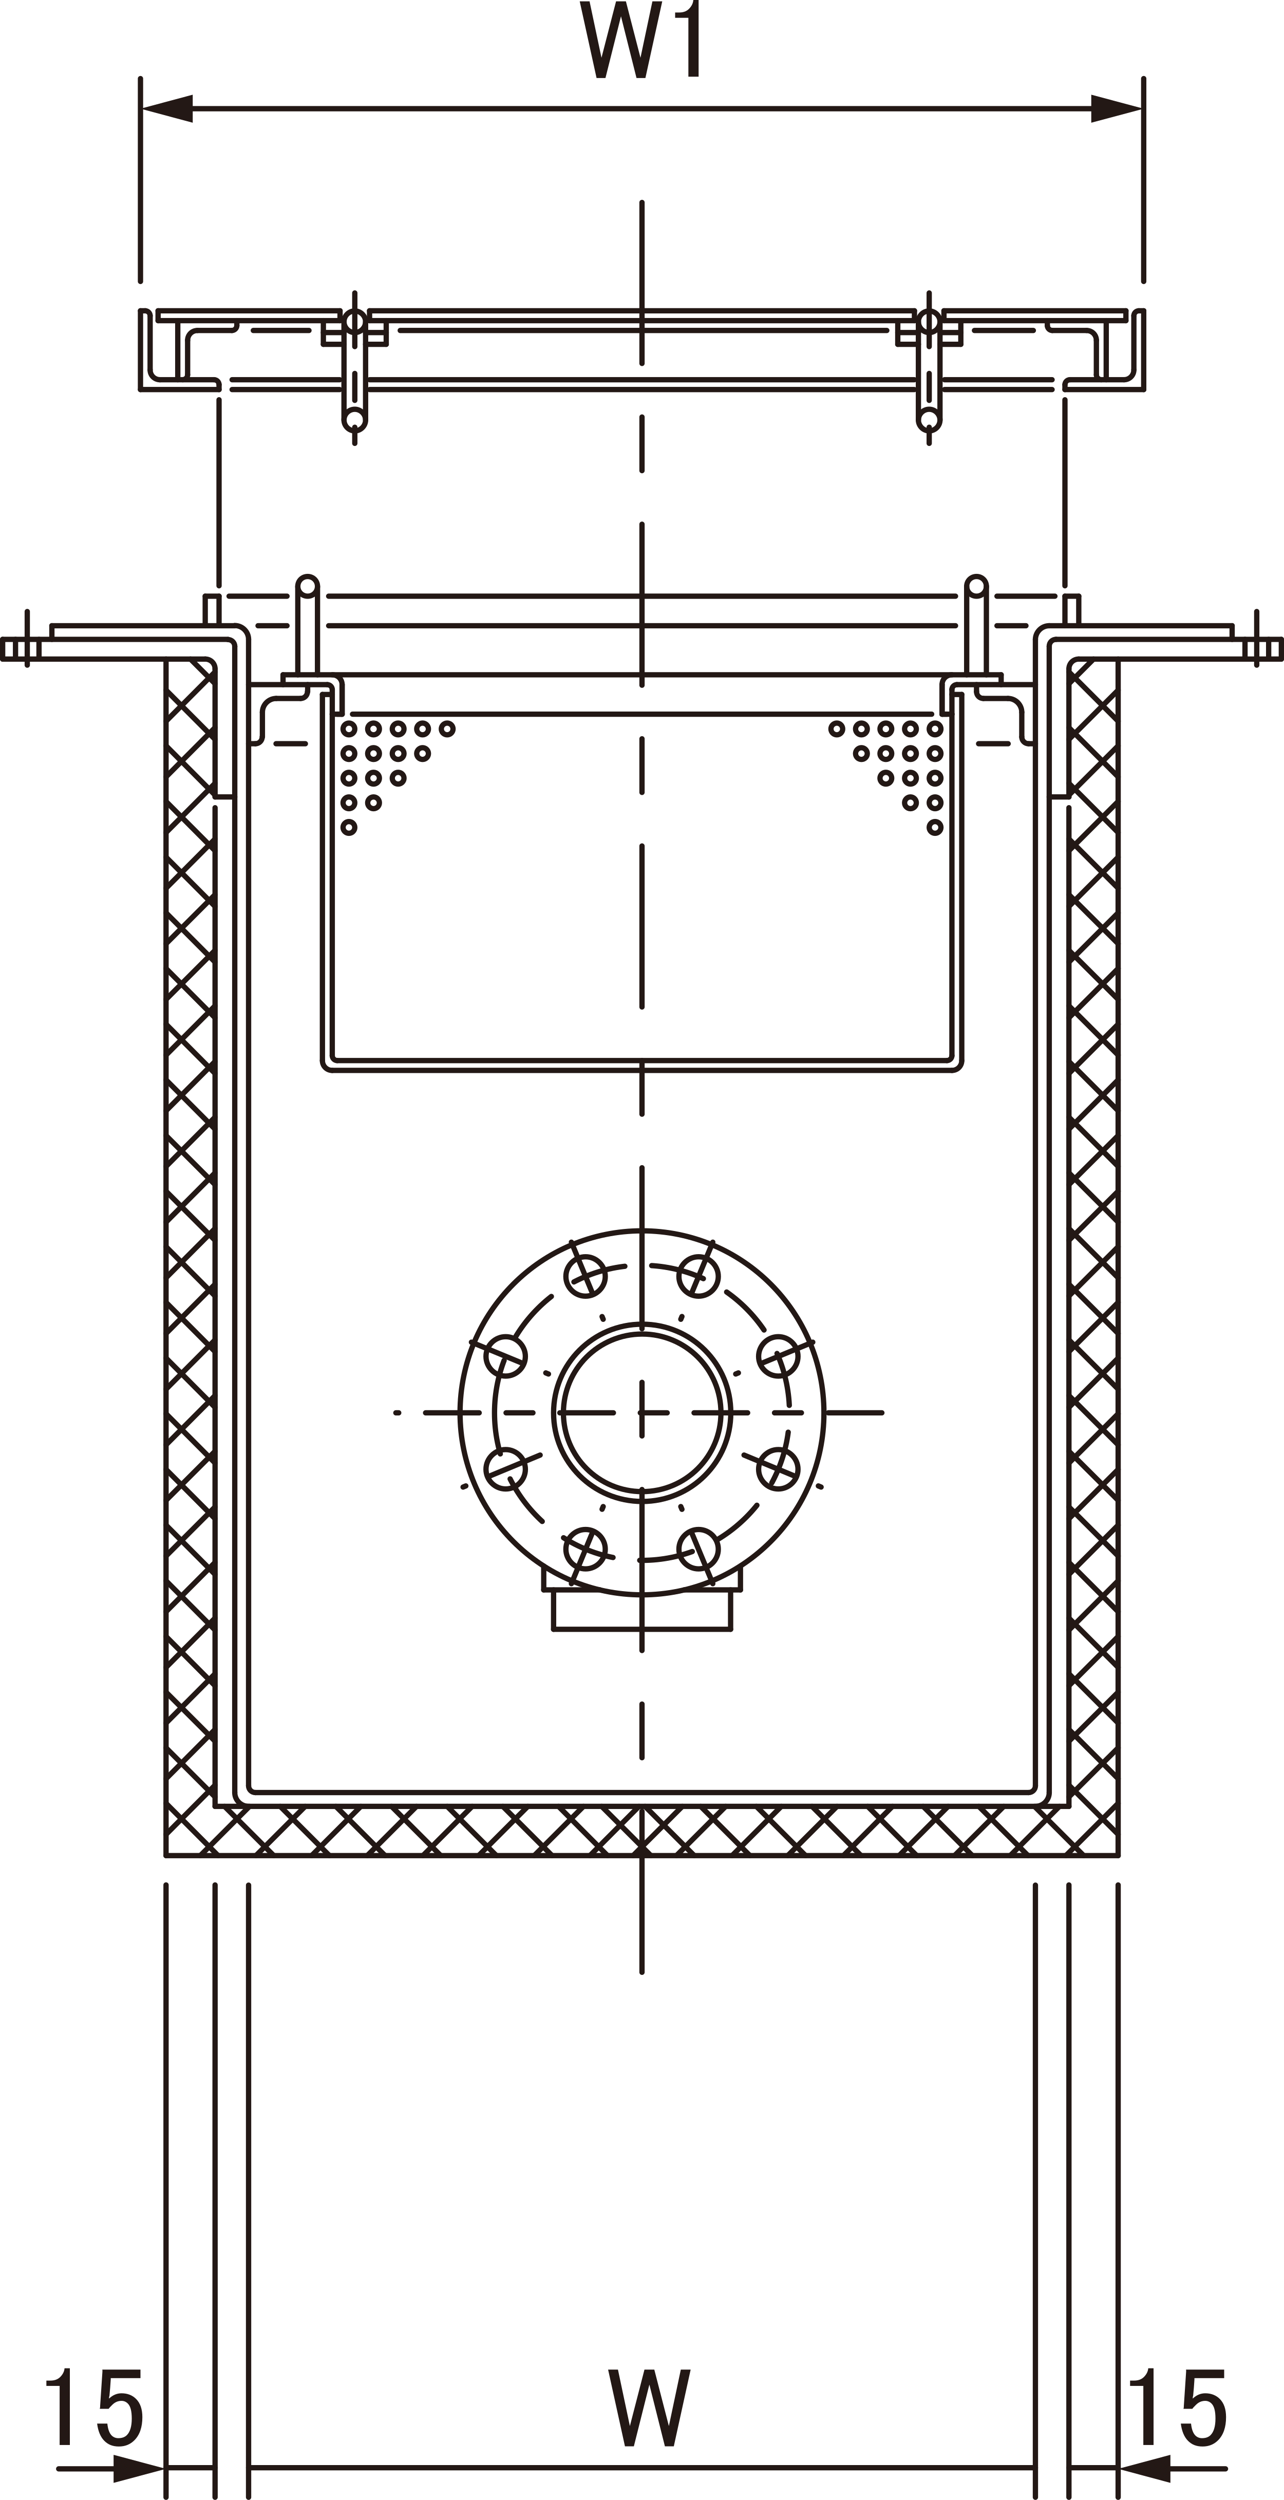 <?xml version="1.0" encoding="UTF-8"?>
<svg id="_レイヤー_1" data-name="レイヤー 1" xmlns="http://www.w3.org/2000/svg" viewBox="0 0 67.82 132">
  <defs>
    <style>
      .cls-1 {
        fill: #231815;
      }

      .cls-2 {
        stroke-dasharray: 2.83 1.42;
      }

      .cls-2, .cls-3, .cls-4, .cls-5 {
        fill: none;
        stroke: #231815;
        stroke-linecap: round;
        stroke-linejoin: round;
        stroke-width: .28px;
      }

      .cls-3 {
        stroke-dasharray: 8.5 2.83 2.83 2.83;
      }

      .cls-5 {
        stroke-dasharray: 2.83 1.42 1.42 1.42;
      }
    </style>
  </defs>
  <path class="cls-2" d="M26.12,74.6c0-4.3,3.49-7.79,7.79-7.79s7.79,3.49,7.79,7.79-3.49,7.79-7.79,7.79-7.79-3.49-7.79-7.79h0Z"/>
  <line class="cls-5" x1="49.08" y1="15.47" x2="49.08" y2="23.41"/>
  <line class="cls-5" x1="18.74" y1="15.47" x2="18.74" y2="23.41"/>
  <line class="cls-5" x1="66.38" y1="32.29" x2="66.38" y2="36.25"/>
  <line class="cls-5" x1="1.44" y1="32.29" x2="1.44" y2="36.25"/>
  <line class="cls-3" x1="33.91" y1="10.69" x2="33.91" y2="105.48"/>
  <line class="cls-5" x1="42.93" y1="70.87" x2="38.86" y2="72.55"/>
  <line class="cls-5" x1="37.65" y1="65.59" x2="35.96" y2="69.66"/>
  <line class="cls-5" x1="37.65" y1="83.62" x2="35.96" y2="79.55"/>
  <line class="cls-5" x1="39.3" y1="76.83" x2="43.37" y2="78.52"/>
  <line class="cls-5" x1="46.58" y1="74.6" x2="20.91" y2="74.6"/>
  <line class="cls-5" x1="24.9" y1="70.87" x2="28.97" y2="72.55"/>
  <line class="cls-5" x1="30.18" y1="65.59" x2="31.86" y2="69.66"/>
  <line class="cls-5" x1="30.18" y1="83.62" x2="31.86" y2="79.55"/>
  <line class="cls-5" x1="28.53" y1="76.83" x2="24.46" y2="78.52"/>
  <line class="cls-4" x1="38.59" y1="83.95" x2="38.59" y2="86.03"/>
  <line class="cls-4" x1="39.11" y1="83.95" x2="36.13" y2="83.95"/>
  <line class="cls-4" x1="39.11" y1="82.69" x2="39.11" y2="83.95"/>
  <path class="cls-4" d="M40.07,71.62c0-.57.47-1.04,1.04-1.04s1.04.47,1.04,1.04-.47,1.04-1.04,1.04-1.04-.47-1.04-1.04h0Z"/>
  <path class="cls-4" d="M35.86,67.4c0-.57.47-1.04,1.04-1.04s1.04.47,1.04,1.04-.47,1.04-1.04,1.04-1.04-.47-1.04-1.04h0Z"/>
  <path class="cls-4" d="M35.86,81.8c0-.57.47-1.04,1.04-1.04s1.04.47,1.04,1.04-.47,1.04-1.04,1.04-1.04-.47-1.04-1.04h0Z"/>
  <path class="cls-4" d="M40.07,77.58c0-.57.47-1.04,1.04-1.04s1.04.47,1.04,1.04-.47,1.04-1.04,1.04-1.04-.47-1.04-1.04h0Z"/>
  <path class="cls-4" d="M29.76,74.6c0-2.3,1.86-4.16,4.16-4.16s4.16,1.86,4.16,4.16-1.86,4.16-4.16,4.16-4.16-1.86-4.16-4.16h0Z"/>
  <path class="cls-4" d="M24.3,74.6c0-5.31,4.3-9.61,9.61-9.61s9.61,4.3,9.61,9.61-4.3,9.61-9.61,9.61-9.61-4.3-9.61-9.61h0Z"/>
  <path class="cls-4" d="M25.67,71.62c0-.57.47-1.04,1.04-1.04s1.04.47,1.04,1.04-.47,1.04-1.04,1.04-1.04-.47-1.04-1.04h0Z"/>
  <path class="cls-4" d="M29.89,67.4c0-.57.47-1.04,1.04-1.04s1.04.47,1.04,1.04-.47,1.04-1.04,1.04-1.04-.47-1.04-1.04h0Z"/>
  <path class="cls-4" d="M29.89,81.8c0-.57.47-1.04,1.04-1.04s1.04.47,1.04,1.04-.47,1.04-1.04,1.04-1.04-.47-1.04-1.04h0Z"/>
  <path class="cls-4" d="M25.67,77.58c0-.57.47-1.04,1.04-1.04s1.04.47,1.04,1.04-.47,1.04-1.04,1.04-1.04-.47-1.04-1.04h0Z"/>
  <path class="cls-4" d="M29.24,74.6c0-2.58,2.09-4.68,4.68-4.68s4.68,2.09,4.68,4.68-2.09,4.68-4.68,4.68-4.68-2.09-4.68-4.68h0Z"/>
  <line class="cls-4" x1="29.24" y1="83.95" x2="29.24" y2="86.03"/>
  <line class="cls-4" x1="28.72" y1="83.95" x2="31.69" y2="83.95"/>
  <line class="cls-4" x1="28.72" y1="82.69" x2="28.72" y2="83.95"/>
  <line class="cls-4" x1="38.59" y1="86.03" x2="29.24" y2="86.03"/>
  <line class="cls-4" x1="50.75" y1="16.93" x2="50.75" y2="18.18"/>
  <line class="cls-4" x1="47.42" y1="16.93" x2="47.42" y2="18.18"/>
  <line class="cls-4" x1="49.86" y1="16.41" x2="49.86" y2="16.93"/>
  <line class="cls-4" x1="48.3" y1="16.41" x2="48.3" y2="16.93"/>
  <path class="cls-4" d="M48.51,16.99c0-.32.26-.57.57-.57s.57.26.57.57-.26.57-.57.57-.57-.26-.57-.57h0Z"/>
  <line class="cls-4" x1="48.51" y1="16.99" x2="48.51" y2="22.18"/>
  <line class="cls-4" x1="49.65" y1="16.99" x2="49.65" y2="22.18"/>
  <line class="cls-4" x1="50.75" y1="18.18" x2="49.65" y2="18.18"/>
  <line class="cls-4" x1="48.51" y1="18.18" x2="47.42" y2="18.18"/>
  <line class="cls-4" x1="50.75" y1="17.56" x2="49.65" y2="17.56"/>
  <line class="cls-4" x1="48.51" y1="17.56" x2="47.42" y2="17.56"/>
  <path class="cls-4" d="M48.51,22.18c0-.32.26-.57.57-.57s.57.26.57.57-.26.57-.57.57-.57-.26-.57-.57h0Z"/>
  <line class="cls-4" x1="17.08" y1="16.93" x2="17.08" y2="18.18"/>
  <line class="cls-4" x1="20.4" y1="16.93" x2="20.4" y2="18.18"/>
  <line class="cls-4" x1="17.96" y1="16.41" x2="17.96" y2="16.93"/>
  <line class="cls-4" x1="19.52" y1="16.41" x2="19.52" y2="16.93"/>
  <path class="cls-4" d="M18.17,16.99c0-.32.26-.57.57-.57s.57.26.57.57-.26.57-.57.57-.57-.26-.57-.57h0Z"/>
  <line class="cls-4" x1="19.31" y1="16.99" x2="19.31" y2="22.18"/>
  <line class="cls-4" x1="18.17" y1="16.99" x2="18.17" y2="22.18"/>
  <line class="cls-4" x1="17.08" y1="18.18" x2="18.17" y2="18.18"/>
  <line class="cls-4" x1="19.31" y1="18.18" x2="20.4" y2="18.18"/>
  <line class="cls-4" x1="17.08" y1="17.56" x2="18.17" y2="17.56"/>
  <line class="cls-4" x1="19.31" y1="17.56" x2="20.4" y2="17.56"/>
  <path class="cls-4" d="M18.17,22.18c0-.32.26-.57.57-.57s.57.26.57.57-.26.57-.57.57-.57-.26-.57-.57h0Z"/>
  <line class="cls-4" x1="59.47" y1="16.93" x2="49.86" y2="16.93"/>
  <line class="cls-4" x1="59.47" y1="16.41" x2="49.86" y2="16.41"/>
  <line class="cls-4" x1="59.47" y1="16.41" x2="59.47" y2="16.93"/>
  <line class="cls-4" x1="56.51" y1="20.05" x2="59.37" y2="20.05"/>
  <line class="cls-4" x1="56.25" y1="20.57" x2="56.25" y2="20.31"/>
  <path class="cls-4" d="M56.51,20.05c-.14,0-.26.12-.26.26"/>
  <line class="cls-4" x1="59.89" y1="19.53" x2="59.89" y2="16.67"/>
  <line class="cls-4" x1="60.15" y1="16.41" x2="60.41" y2="16.41"/>
  <path class="cls-4" d="M60.15,16.41c-.14,0-.26.12-.26.26"/>
  <path class="cls-4" d="M59.37,20.05c.29,0,.52-.23.52-.52"/>
  <line class="cls-4" x1="60.41" y1="20.57" x2="56.25" y2="20.57"/>
  <line class="cls-4" x1="60.41" y1="16.41" x2="60.41" y2="20.57"/>
  <line class="cls-4" x1="8.35" y1="16.93" x2="17.96" y2="16.93"/>
  <line class="cls-4" x1="8.35" y1="16.41" x2="17.96" y2="16.41"/>
  <line class="cls-4" x1="8.35" y1="16.41" x2="8.35" y2="16.93"/>
  <line class="cls-4" x1="11.31" y1="20.05" x2="8.45" y2="20.05"/>
  <line class="cls-4" x1="11.57" y1="20.57" x2="11.57" y2="20.31"/>
  <path class="cls-4" d="M11.57,20.31c0-.14-.12-.26-.26-.26"/>
  <line class="cls-4" x1="7.93" y1="19.53" x2="7.93" y2="16.67"/>
  <line class="cls-4" x1="7.68" y1="16.41" x2="7.42" y2="16.41"/>
  <path class="cls-4" d="M7.93,16.67c0-.14-.12-.26-.26-.26"/>
  <path class="cls-4" d="M7.93,19.53c0,.29.23.52.52.52"/>
  <line class="cls-4" x1="7.42" y1="20.57" x2="11.57" y2="20.57"/>
  <line class="cls-4" x1="7.42" y1="16.41" x2="7.42" y2="20.57"/>
  <line class="cls-4" x1="19.52" y1="16.41" x2="48.3" y2="16.41"/>
  <line class="cls-4" x1="48.3" y1="16.93" x2="19.52" y2="16.93"/>
  <line class="cls-4" x1="9.39" y1="16.93" x2="9.39" y2="20.05"/>
  <path class="cls-4" d="M10.43,17.45c-.29,0-.52.23-.52.52"/>
  <line class="cls-4" x1="9.91" y1="17.97" x2="9.91" y2="19.79"/>
  <path class="cls-4" d="M9.65,20.05c.14,0,.26-.12.26-.26"/>
  <line class="cls-4" x1="58.43" y1="16.93" x2="58.43" y2="20.05"/>
  <path class="cls-4" d="M57.91,17.97c0-.29-.23-.52-.52-.52"/>
  <line class="cls-4" x1="57.91" y1="17.97" x2="57.91" y2="19.79"/>
  <path class="cls-4" d="M57.91,19.79c0,.14.12.26.26.26"/>
  <line class="cls-4" x1="55.57" y1="20.57" x2="49.89" y2="20.57"/>
  <line class="cls-4" x1="55.57" y1="20.05" x2="49.89" y2="20.05"/>
  <line class="cls-4" x1="11.57" y1="21.11" x2="11.57" y2="30.93"/>
  <line class="cls-4" x1="56.25" y1="21.11" x2="56.25" y2="30.93"/>
  <line class="cls-4" x1="52.66" y1="33.04" x2="54.19" y2="33.04"/>
  <line class="cls-4" x1="52.66" y1="31.48" x2="55.72" y2="31.48"/>
  <line class="cls-4" x1="12.26" y1="20.57" x2="17.94" y2="20.57"/>
  <line class="cls-4" x1="12.26" y1="20.05" x2="17.94" y2="20.05"/>
  <line class="cls-4" x1="19.53" y1="20.05" x2="48.29" y2="20.05"/>
  <line class="cls-4" x1="48.29" y1="20.57" x2="19.53" y2="20.57"/>
  <line class="cls-4" x1="15.16" y1="33.04" x2="13.63" y2="33.04"/>
  <line class="cls-4" x1="15.16" y1="31.48" x2="12.1" y2="31.48"/>
  <line class="cls-4" x1="17.36" y1="31.48" x2="50.47" y2="31.48"/>
  <line class="cls-4" x1="50.47" y1="33.04" x2="17.36" y2="33.04"/>
  <line class="cls-4" x1="31.78" y1="95.38" x2="34.38" y2="97.98"/>
  <line class="cls-4" x1="31.16" y1="97.98" x2="33.75" y2="95.38"/>
  <line class="cls-4" x1="28.22" y1="97.98" x2="30.82" y2="95.38"/>
  <line class="cls-4" x1="25.28" y1="97.98" x2="27.88" y2="95.38"/>
  <line class="cls-4" x1="22.34" y1="97.98" x2="24.94" y2="95.38"/>
  <line class="cls-4" x1="19.4" y1="97.98" x2="22" y2="95.38"/>
  <line class="cls-4" x1="16.46" y1="97.98" x2="19.06" y2="95.38"/>
  <line class="cls-4" x1="13.52" y1="97.98" x2="16.12" y2="95.38"/>
  <line class="cls-4" x1="10.58" y1="97.98" x2="13.18" y2="95.38"/>
  <line class="cls-4" x1="8.77" y1="96.86" x2="11.36" y2="94.26"/>
  <line class="cls-4" x1="8.77" y1="93.92" x2="11.36" y2="91.32"/>
  <line class="cls-4" x1="8.77" y1="90.98" x2="11.36" y2="88.38"/>
  <line class="cls-4" x1="8.77" y1="88.04" x2="11.36" y2="85.44"/>
  <line class="cls-4" x1="8.77" y1="85.1" x2="11.36" y2="82.5"/>
  <line class="cls-4" x1="8.77" y1="82.16" x2="11.36" y2="79.57"/>
  <line class="cls-4" x1="8.77" y1="79.22" x2="11.36" y2="76.63"/>
  <line class="cls-4" x1="8.77" y1="76.29" x2="11.36" y2="73.69"/>
  <line class="cls-4" x1="8.77" y1="73.35" x2="11.36" y2="70.75"/>
  <line class="cls-4" x1="8.77" y1="70.41" x2="11.36" y2="67.81"/>
  <line class="cls-4" x1="8.77" y1="67.47" x2="11.36" y2="64.87"/>
  <line class="cls-4" x1="8.77" y1="64.53" x2="11.36" y2="61.93"/>
  <line class="cls-4" x1="8.77" y1="61.59" x2="11.36" y2="58.99"/>
  <line class="cls-4" x1="8.77" y1="58.65" x2="11.36" y2="56.05"/>
  <line class="cls-4" x1="8.77" y1="55.71" x2="11.36" y2="53.11"/>
  <line class="cls-4" x1="8.77" y1="52.77" x2="11.36" y2="50.18"/>
  <line class="cls-4" x1="8.77" y1="49.83" x2="11.36" y2="47.24"/>
  <line class="cls-4" x1="8.77" y1="46.9" x2="11.36" y2="44.3"/>
  <line class="cls-4" x1="8.77" y1="43.96" x2="11.36" y2="41.36"/>
  <line class="cls-4" x1="8.77" y1="41.02" x2="11.36" y2="38.42"/>
  <line class="cls-4" x1="8.77" y1="38.08" x2="11.36" y2="35.48"/>
  <line class="cls-4" x1="11.52" y1="97.98" x2="8.77" y2="95.22"/>
  <line class="cls-4" x1="14.46" y1="97.98" x2="11.86" y2="95.38"/>
  <line class="cls-4" x1="11.36" y1="94.88" x2="8.77" y2="92.29"/>
  <line class="cls-4" x1="17.4" y1="97.98" x2="14.8" y2="95.38"/>
  <line class="cls-4" x1="11.36" y1="91.94" x2="8.77" y2="89.35"/>
  <line class="cls-4" x1="20.34" y1="97.98" x2="17.74" y2="95.38"/>
  <line class="cls-4" x1="11.36" y1="89.01" x2="8.77" y2="86.41"/>
  <line class="cls-4" x1="23.28" y1="97.98" x2="20.68" y2="95.38"/>
  <line class="cls-4" x1="11.36" y1="86.07" x2="8.77" y2="83.47"/>
  <line class="cls-4" x1="26.22" y1="97.98" x2="23.62" y2="95.38"/>
  <line class="cls-4" x1="11.36" y1="83.13" x2="8.77" y2="80.53"/>
  <line class="cls-4" x1="29.16" y1="97.98" x2="26.56" y2="95.38"/>
  <line class="cls-4" x1="11.36" y1="80.19" x2="8.77" y2="77.59"/>
  <line class="cls-4" x1="32.09" y1="97.98" x2="29.5" y2="95.38"/>
  <line class="cls-4" x1="11.36" y1="77.25" x2="8.77" y2="74.65"/>
  <line class="cls-4" x1="11.36" y1="74.31" x2="8.77" y2="71.71"/>
  <line class="cls-4" x1="11.36" y1="71.37" x2="8.77" y2="68.77"/>
  <line class="cls-4" x1="11.36" y1="68.43" x2="8.77" y2="65.83"/>
  <line class="cls-4" x1="11.36" y1="65.49" x2="8.77" y2="62.9"/>
  <line class="cls-4" x1="11.36" y1="62.55" x2="8.77" y2="59.96"/>
  <line class="cls-4" x1="11.36" y1="59.62" x2="8.77" y2="57.02"/>
  <line class="cls-4" x1="11.36" y1="56.68" x2="8.77" y2="54.08"/>
  <line class="cls-4" x1="11.36" y1="53.74" x2="8.77" y2="51.14"/>
  <line class="cls-4" x1="11.36" y1="50.8" x2="8.77" y2="48.2"/>
  <line class="cls-4" x1="11.36" y1="47.86" x2="8.77" y2="45.26"/>
  <line class="cls-4" x1="11.36" y1="44.92" x2="8.77" y2="42.32"/>
  <line class="cls-4" x1="11.36" y1="41.98" x2="8.77" y2="39.38"/>
  <line class="cls-4" x1="11.36" y1="39.04" x2="8.77" y2="36.44"/>
  <line class="cls-4" x1="11.36" y1="36.1" x2="10.06" y2="34.8"/>
  <line class="cls-4" x1="36.67" y1="97.98" x2="34.07" y2="95.38"/>
  <line class="cls-4" x1="39.61" y1="97.98" x2="37.01" y2="95.38"/>
  <line class="cls-4" x1="42.55" y1="97.98" x2="39.95" y2="95.38"/>
  <line class="cls-4" x1="45.48" y1="97.98" x2="42.89" y2="95.38"/>
  <line class="cls-4" x1="48.42" y1="97.98" x2="45.83" y2="95.38"/>
  <line class="cls-4" x1="51.36" y1="97.98" x2="48.76" y2="95.38"/>
  <line class="cls-4" x1="54.3" y1="97.98" x2="51.7" y2="95.38"/>
  <line class="cls-4" x1="57.24" y1="97.98" x2="54.64" y2="95.38"/>
  <line class="cls-4" x1="59.06" y1="96.86" x2="56.46" y2="94.26"/>
  <line class="cls-4" x1="59.06" y1="93.92" x2="56.46" y2="91.32"/>
  <line class="cls-4" x1="59.06" y1="90.98" x2="56.46" y2="88.38"/>
  <line class="cls-4" x1="59.06" y1="88.04" x2="56.46" y2="85.44"/>
  <line class="cls-4" x1="59.06" y1="85.1" x2="56.46" y2="82.5"/>
  <line class="cls-4" x1="59.06" y1="82.16" x2="56.46" y2="79.57"/>
  <line class="cls-4" x1="59.06" y1="79.22" x2="56.46" y2="76.63"/>
  <line class="cls-4" x1="59.06" y1="76.29" x2="56.46" y2="73.69"/>
  <line class="cls-4" x1="59.06" y1="73.35" x2="56.46" y2="70.75"/>
  <line class="cls-4" x1="59.06" y1="70.41" x2="56.46" y2="67.81"/>
  <line class="cls-4" x1="59.06" y1="67.47" x2="56.46" y2="64.87"/>
  <line class="cls-4" x1="59.06" y1="64.53" x2="56.46" y2="61.93"/>
  <line class="cls-4" x1="59.06" y1="61.59" x2="56.46" y2="58.99"/>
  <line class="cls-4" x1="59.06" y1="58.65" x2="56.46" y2="56.05"/>
  <line class="cls-4" x1="59.06" y1="55.71" x2="56.46" y2="53.11"/>
  <line class="cls-4" x1="59.06" y1="52.77" x2="56.46" y2="50.18"/>
  <line class="cls-4" x1="59.06" y1="49.83" x2="56.46" y2="47.24"/>
  <line class="cls-4" x1="59.06" y1="46.9" x2="56.46" y2="44.3"/>
  <line class="cls-4" x1="59.06" y1="43.96" x2="56.46" y2="41.36"/>
  <line class="cls-4" x1="59.06" y1="41.02" x2="56.46" y2="38.42"/>
  <line class="cls-4" x1="59.06" y1="38.08" x2="56.46" y2="35.48"/>
  <line class="cls-4" x1="56.3" y1="97.98" x2="59.06" y2="95.22"/>
  <line class="cls-4" x1="53.36" y1="97.98" x2="55.96" y2="95.38"/>
  <line class="cls-4" x1="56.46" y1="94.88" x2="59.06" y2="92.29"/>
  <line class="cls-4" x1="50.42" y1="97.98" x2="53.02" y2="95.38"/>
  <line class="cls-4" x1="56.46" y1="91.94" x2="59.06" y2="89.35"/>
  <line class="cls-4" x1="47.49" y1="97.98" x2="50.08" y2="95.38"/>
  <line class="cls-4" x1="56.46" y1="89.01" x2="59.06" y2="86.41"/>
  <line class="cls-4" x1="44.55" y1="97.98" x2="47.14" y2="95.38"/>
  <line class="cls-4" x1="56.46" y1="86.07" x2="59.06" y2="83.47"/>
  <line class="cls-4" x1="41.61" y1="97.98" x2="44.21" y2="95.38"/>
  <line class="cls-4" x1="56.46" y1="83.13" x2="59.06" y2="80.53"/>
  <line class="cls-4" x1="38.67" y1="97.98" x2="41.27" y2="95.38"/>
  <line class="cls-4" x1="56.46" y1="80.19" x2="59.06" y2="77.59"/>
  <line class="cls-4" x1="35.73" y1="97.98" x2="38.33" y2="95.38"/>
  <line class="cls-4" x1="56.46" y1="77.25" x2="59.06" y2="74.65"/>
  <line class="cls-4" x1="56.46" y1="74.31" x2="59.06" y2="71.71"/>
  <line class="cls-4" x1="56.46" y1="71.37" x2="59.06" y2="68.77"/>
  <line class="cls-4" x1="56.46" y1="68.43" x2="59.06" y2="65.83"/>
  <line class="cls-4" x1="56.46" y1="65.49" x2="59.06" y2="62.9"/>
  <line class="cls-4" x1="56.46" y1="62.55" x2="59.06" y2="59.96"/>
  <line class="cls-4" x1="56.46" y1="59.62" x2="59.06" y2="57.02"/>
  <line class="cls-4" x1="56.46" y1="56.68" x2="59.06" y2="54.08"/>
  <line class="cls-4" x1="56.46" y1="53.74" x2="59.06" y2="51.14"/>
  <line class="cls-4" x1="56.46" y1="50.8" x2="59.06" y2="48.2"/>
  <line class="cls-4" x1="56.46" y1="47.86" x2="59.06" y2="45.26"/>
  <line class="cls-4" x1="56.46" y1="44.92" x2="59.06" y2="42.32"/>
  <line class="cls-4" x1="56.46" y1="41.98" x2="59.06" y2="39.38"/>
  <line class="cls-4" x1="56.46" y1="39.04" x2="59.06" y2="36.44"/>
  <line class="cls-4" x1="56.46" y1="36.1" x2="57.76" y2="34.8"/>
  <line class="cls-4" x1="33.44" y1="97.98" x2="36.04" y2="95.38"/>
  <line class="cls-4" x1="51.47" y1="17.45" x2="54.58" y2="17.45"/>
  <line class="cls-4" x1="13.38" y1="17.45" x2="16.32" y2="17.45"/>
  <line class="cls-4" x1="21.14" y1="17.45" x2="46.84" y2="17.45"/>
  <line class="cls-4" x1="55.42" y1="33.04" x2="65.08" y2="33.04"/>
  <line class="cls-4" x1="65.08" y1="33.04" x2="65.08" y2="33.76"/>
  <line class="cls-4" x1="56.25" y1="33.04" x2="56.25" y2="31.48"/>
  <line class="cls-4" x1="56.25" y1="31.48" x2="56.98" y2="31.48"/>
  <line class="cls-4" x1="56.98" y1="33.04" x2="56.98" y2="31.48"/>
  <path class="cls-4" d="M56.98,34.8c-.29,0-.52.23-.52.52"/>
  <path class="cls-4" d="M54.69,95.38c.4,0,.73-.33.73-.73"/>
  <line class="cls-4" x1="55.42" y1="34.13" x2="55.42" y2="94.65"/>
  <path class="cls-4" d="M54.33,94.65c.2,0,.36-.16.36-.36"/>
  <line class="cls-4" x1="54.69" y1="94.29" x2="54.69" y2="33.76"/>
  <path class="cls-4" d="M55.78,33.76c-.2,0-.36.16-.36.36"/>
  <path class="cls-4" d="M55.42,33.04c-.4,0-.73.33-.73.73"/>
  <line class="cls-4" x1="56.46" y1="35.32" x2="56.46" y2="42.08"/>
  <line class="cls-4" x1="55.42" y1="42.08" x2="56.46" y2="42.08"/>
  <line class="cls-4" x1="56.46" y1="42.65" x2="56.46" y2="95.38"/>
  <line class="cls-4" x1="59.06" y1="34.8" x2="59.06" y2="97.98"/>
  <line class="cls-4" x1="12.4" y1="33.04" x2="2.74" y2="33.04"/>
  <line class="cls-4" x1="2.74" y1="33.04" x2="2.74" y2="33.76"/>
  <line class="cls-4" x1="11.57" y1="33.04" x2="11.57" y2="31.48"/>
  <line class="cls-4" x1="11.57" y1="31.48" x2="10.84" y2="31.48"/>
  <line class="cls-4" x1="10.84" y1="33.04" x2="10.84" y2="31.48"/>
  <path class="cls-4" d="M11.36,35.32c0-.29-.23-.52-.52-.52"/>
  <path class="cls-4" d="M12.4,94.65c0,.4.33.73.73.73"/>
  <line class="cls-4" x1="12.4" y1="34.13" x2="12.4" y2="94.65"/>
  <path class="cls-4" d="M13.13,94.29c0,.2.16.36.36.36"/>
  <line class="cls-4" x1="13.13" y1="94.29" x2="13.13" y2="33.76"/>
  <path class="cls-4" d="M12.4,34.13c0-.2-.16-.36-.36-.36"/>
  <path class="cls-4" d="M13.13,33.76c0-.4-.33-.73-.73-.73"/>
  <line class="cls-4" x1="11.36" y1="35.32" x2="11.36" y2="42.08"/>
  <line class="cls-4" x1="12.4" y1="42.08" x2="11.36" y2="42.08"/>
  <line class="cls-4" x1="11.36" y1="42.65" x2="11.36" y2="95.38"/>
  <line class="cls-4" x1="8.77" y1="34.8" x2="8.77" y2="97.98"/>
  <line class="cls-4" x1="56.98" y1="34.8" x2="67.68" y2="34.8"/>
  <line class="cls-4" x1="67.68" y1="33.76" x2="67.68" y2="34.8"/>
  <line class="cls-4" x1="55.78" y1="33.76" x2="67.68" y2="33.76"/>
  <line class="cls-4" x1="67.01" y1="33.76" x2="67.01" y2="34.8"/>
  <line class="cls-4" x1="65.76" y1="33.76" x2="65.76" y2="34.8"/>
  <line class="cls-4" x1="10.84" y1="34.8" x2=".14" y2="34.8"/>
  <line class="cls-4" x1=".14" y1="33.76" x2=".14" y2="34.8"/>
  <line class="cls-4" x1="12.04" y1="33.76" x2=".14" y2="33.76"/>
  <line class="cls-4" x1=".82" y1="33.76" x2=".82" y2="34.8"/>
  <line class="cls-4" x1="2.06" y1="33.76" x2="2.06" y2="34.8"/>
  <line class="cls-4" x1="13.49" y1="94.65" x2="54.33" y2="94.65"/>
  <line class="cls-4" x1="56.46" y1="95.38" x2="11.36" y2="95.38"/>
  <line class="cls-4" x1="8.77" y1="97.98" x2="59.06" y2="97.98"/>
  <line class="cls-4" x1="12.51" y1="17.19" x2="12.51" y2="16.93"/>
  <line class="cls-4" x1="10.43" y1="17.45" x2="12.25" y2="17.45"/>
  <path class="cls-4" d="M12.25,17.45c.14,0,.26-.12.26-.26"/>
  <line class="cls-4" x1="55.32" y1="17.19" x2="55.32" y2="16.93"/>
  <line class="cls-4" x1="57.4" y1="17.45" x2="55.58" y2="17.45"/>
  <path class="cls-4" d="M55.32,17.19c0,.14.12.26.26.26"/>
  <line class="cls-4" x1="53.25" y1="39.27" x2="51.69" y2="39.27"/>
  <path class="cls-4" d="M50.02,56c.14,0,.26-.12.26-.26"/>
  <line class="cls-4" x1="50.28" y1="55.74" x2="50.28" y2="37.71"/>
  <path class="cls-4" d="M50.28,56.52c.29,0,.52-.23.52-.52"/>
  <line class="cls-4" x1="50.8" y1="56" x2="50.8" y2="36.67"/>
  <line class="cls-4" x1="50.8" y1="36.67" x2="50.28" y2="36.67"/>
  <path class="cls-4" d="M53.97,37.61c0-.4-.33-.73-.73-.73"/>
  <line class="cls-4" x1="53.97" y1="37.61" x2="53.97" y2="38.91"/>
  <line class="cls-4" x1="54.69" y1="39.27" x2="54.33" y2="39.27"/>
  <path class="cls-4" d="M53.97,38.91c0,.2.16.36.36.36"/>
  <line class="cls-4" x1="53.24" y1="36.88" x2="51.94" y2="36.88"/>
  <line class="cls-4" x1="51.58" y1="36.15" x2="51.58" y2="36.52"/>
  <path class="cls-4" d="M51.58,36.52c0,.2.16.36.36.36"/>
  <line class="cls-4" x1="50.02" y1="37.71" x2="49.76" y2="37.71"/>
  <line class="cls-4" x1="49.76" y1="37.71" x2="49.76" y2="36.15"/>
  <line class="cls-4" x1="50.28" y1="37.71" x2="49.76" y2="37.71"/>
  <line class="cls-4" x1="49.76" y1="37.71" x2="49.76" y2="36.15"/>
  <line class="cls-4" x1="50.28" y1="37.71" x2="50.28" y2="36.41"/>
  <path class="cls-4" d="M50.28,35.63c-.29,0-.52.23-.52.52"/>
  <line class="cls-4" x1="52.88" y1="35.63" x2="52.88" y2="36.15"/>
  <line class="cls-4" x1="54.69" y1="36.15" x2="50.54" y2="36.15"/>
  <path class="cls-4" d="M50.54,36.15c-.14,0-.26.12-.26.26"/>
  <path class="cls-4" d="M49.08,43.69c0-.17.14-.31.31-.31s.31.14.31.31-.14.31-.31.31-.31-.14-.31-.31h0Z"/>
  <path class="cls-4" d="M47.78,42.39c0-.17.14-.31.31-.31s.31.14.31.31-.14.31-.31.31-.31-.14-.31-.31h0Z"/>
  <path class="cls-4" d="M49.08,42.39c0-.17.14-.31.31-.31s.31.14.31.31-.14.31-.31.31-.31-.14-.31-.31h0Z"/>
  <path class="cls-4" d="M46.48,41.09c0-.17.14-.31.31-.31s.31.14.31.31-.14.31-.31.31-.31-.14-.31-.31h0Z"/>
  <path class="cls-4" d="M47.78,41.09c0-.17.14-.31.31-.31s.31.14.31.31-.14.31-.31.31-.31-.14-.31-.31h0Z"/>
  <path class="cls-4" d="M47.78,39.79c0-.17.14-.31.31-.31s.31.14.31.31-.14.31-.31.31-.31-.14-.31-.31h0Z"/>
  <path class="cls-4" d="M46.48,39.79c0-.17.14-.31.31-.31s.31.14.31.31-.14.31-.31.31-.31-.14-.31-.31h0Z"/>
  <path class="cls-4" d="M45.19,39.79c0-.17.14-.31.31-.31s.31.14.31.31-.14.31-.31.31-.31-.14-.31-.31h0Z"/>
  <path class="cls-4" d="M49.08,41.09c0-.17.14-.31.31-.31s.31.14.31.31-.14.31-.31.31-.31-.14-.31-.31h0Z"/>
  <path class="cls-4" d="M49.08,39.79c0-.17.14-.31.31-.31s.31.14.31.31-.14.31-.31.31-.31-.14-.31-.31h0Z"/>
  <path class="cls-4" d="M46.48,38.49c0-.17.14-.31.31-.31s.31.14.31.31-.14.31-.31.31-.31-.14-.31-.31h0Z"/>
  <path class="cls-4" d="M43.89,38.49c0-.17.14-.31.31-.31s.31.14.31.31-.14.31-.31.31-.31-.14-.31-.31h0Z"/>
  <path class="cls-4" d="M45.19,38.49c0-.17.14-.31.31-.31s.31.14.31.31-.14.31-.31.31-.31-.14-.31-.31h0Z"/>
  <path class="cls-4" d="M47.78,38.49c0-.17.14-.31.31-.31s.31.14.31.31-.14.31-.31.31-.31-.14-.31-.31h0Z"/>
  <path class="cls-4" d="M49.08,38.49c0-.17.14-.31.31-.31s.31.14.31.31-.14.31-.31.31-.31-.14-.31-.31h0Z"/>
  <line class="cls-4" x1="52.1" y1="30.96" x2="52.1" y2="35.63"/>
  <line class="cls-4" x1="51.06" y1="30.96" x2="51.06" y2="35.63"/>
  <path class="cls-4" d="M51.06,30.96c0-.29.23-.52.52-.52s.52.23.52.52-.23.52-.52.52-.52-.23-.52-.52h0Z"/>
  <line class="cls-4" x1="14.58" y1="39.27" x2="16.13" y2="39.27"/>
  <path class="cls-4" d="M17.55,55.74c0,.14.12.26.26.26"/>
  <line class="cls-4" x1="17.55" y1="55.74" x2="17.55" y2="37.71"/>
  <path class="cls-4" d="M17.03,56c0,.29.23.52.52.52"/>
  <line class="cls-4" x1="17.03" y1="56" x2="17.03" y2="36.67"/>
  <line class="cls-4" x1="17.03" y1="36.67" x2="17.55" y2="36.67"/>
  <path class="cls-4" d="M14.59,36.88c-.4,0-.73.33-.73.73"/>
  <line class="cls-4" x1="13.86" y1="37.61" x2="13.86" y2="38.91"/>
  <line class="cls-4" x1="13.13" y1="39.27" x2="13.49" y2="39.27"/>
  <path class="cls-4" d="M13.49,39.27c.2,0,.36-.16.36-.36"/>
  <line class="cls-4" x1="14.59" y1="36.88" x2="15.88" y2="36.88"/>
  <line class="cls-4" x1="16.25" y1="36.15" x2="16.25" y2="36.52"/>
  <path class="cls-4" d="M15.88,36.88c.2,0,.36-.16.36-.36"/>
  <line class="cls-4" x1="17.81" y1="37.71" x2="18.07" y2="37.71"/>
  <line class="cls-4" x1="18.07" y1="37.71" x2="18.07" y2="36.15"/>
  <line class="cls-4" x1="17.55" y1="37.71" x2="18.07" y2="37.71"/>
  <line class="cls-4" x1="18.07" y1="37.71" x2="18.07" y2="36.15"/>
  <line class="cls-4" x1="17.55" y1="37.71" x2="17.55" y2="36.41"/>
  <path class="cls-4" d="M18.07,36.15c0-.29-.23-.52-.52-.52"/>
  <line class="cls-4" x1="14.95" y1="35.63" x2="14.95" y2="36.15"/>
  <line class="cls-4" x1="13.13" y1="36.15" x2="17.29" y2="36.15"/>
  <path class="cls-4" d="M17.55,36.41c0-.14-.12-.26-.26-.26"/>
  <path class="cls-4" d="M18.12,43.69c0-.17.14-.31.31-.31s.31.14.31.31-.14.31-.31.31-.31-.14-.31-.31h0Z"/>
  <path class="cls-4" d="M19.42,42.39c0-.17.14-.31.31-.31s.31.14.31.31-.14.31-.31.31-.31-.14-.31-.31h0Z"/>
  <path class="cls-4" d="M18.12,42.39c0-.17.14-.31.31-.31s.31.14.31.31-.14.31-.31.31-.31-.14-.31-.31h0Z"/>
  <path class="cls-4" d="M20.72,41.09c0-.17.14-.31.31-.31s.31.14.31.31-.14.31-.31.31-.31-.14-.31-.31h0Z"/>
  <path class="cls-4" d="M19.42,41.09c0-.17.14-.31.31-.31s.31.14.31.31-.14.31-.31.31-.31-.14-.31-.31h0Z"/>
  <path class="cls-4" d="M19.42,39.79c0-.17.14-.31.31-.31s.31.14.31.31-.14.31-.31.31-.31-.14-.31-.31h0Z"/>
  <path class="cls-4" d="M20.72,39.79c0-.17.14-.31.31-.31s.31.14.31.31-.14.31-.31.31-.31-.14-.31-.31h0Z"/>
  <path class="cls-4" d="M22.01,39.79c0-.17.14-.31.31-.31s.31.14.31.31-.14.31-.31.31-.31-.14-.31-.31h0Z"/>
  <path class="cls-4" d="M18.12,41.09c0-.17.14-.31.31-.31s.31.14.31.31-.14.31-.31.31-.31-.14-.31-.31h0Z"/>
  <path class="cls-4" d="M18.12,39.79c0-.17.14-.31.31-.31s.31.14.31.31-.14.31-.31.31-.31-.14-.31-.31h0Z"/>
  <path class="cls-4" d="M20.72,38.49c0-.17.14-.31.31-.31s.31.14.31.31-.14.31-.31.31-.31-.14-.31-.31h0Z"/>
  <path class="cls-4" d="M23.31,38.49c0-.17.14-.31.31-.31s.31.14.31.31-.14.31-.31.31-.31-.14-.31-.31h0Z"/>
  <path class="cls-4" d="M22.01,38.49c0-.17.14-.31.31-.31s.31.14.31.31-.14.31-.31.31-.31-.14-.31-.31h0Z"/>
  <path class="cls-4" d="M19.42,38.49c0-.17.14-.31.31-.31s.31.14.31.31-.14.31-.31.31-.31-.14-.31-.31h0Z"/>
  <path class="cls-4" d="M18.12,38.49c0-.17.14-.31.31-.31s.31.14.31.31-.14.31-.31.31-.31-.14-.31-.31h0Z"/>
  <line class="cls-4" x1="15.73" y1="30.96" x2="15.73" y2="35.63"/>
  <line class="cls-4" x1="16.77" y1="30.96" x2="16.77" y2="35.63"/>
  <path class="cls-4" d="M15.73,30.96c0-.29.23-.52.52-.52s.52.23.52.52-.23.52-.52.52-.52-.23-.52-.52h0Z"/>
  <line class="cls-4" x1="17.81" y1="56" x2="50.02" y2="56"/>
  <line class="cls-4" x1="50.28" y1="56.52" x2="17.55" y2="56.52"/>
  <line class="cls-4" x1="18.62" y1="37.71" x2="49.21" y2="37.71"/>
  <line class="cls-4" x1="14.95" y1="35.63" x2="52.88" y2="35.63"/>
  <line class="cls-4" x1="11.36" y1="130.3" x2="8.77" y2="130.3"/>
  <line class="cls-4" x1="7.42" y1="14.86" x2="7.42" y2="4.15"/>
  <line class="cls-4" x1="60.41" y1="14.86" x2="60.41" y2="4.15"/>
  <line class="cls-4" x1="13.13" y1="130.3" x2="54.69" y2="130.3"/>
  <line class="cls-4" x1="56.46" y1="130.3" x2="59.06" y2="130.3"/>
  <line class="cls-4" x1="13.13" y1="99.54" x2="13.13" y2="131.86"/>
  <line class="cls-4" x1="54.69" y1="99.54" x2="54.69" y2="131.86"/>
  <line class="cls-4" x1="11.36" y1="99.53" x2="11.36" y2="131.86"/>
  <line class="cls-4" x1="8.77" y1="99.53" x2="8.77" y2="131.86"/>
  <line class="cls-4" x1="56.46" y1="99.53" x2="56.46" y2="131.86"/>
  <line class="cls-4" x1="59.06" y1="99.53" x2="59.06" y2="131.86"/>
  <g>
    <line class="cls-4" x1="3.1" y1="130.36" x2="6.51" y2="130.36"/>
    <polygon class="cls-1" points="6 131.1 8.77 130.36 6 129.62 6 131.1"/>
  </g>
  <g>
    <line class="cls-4" x1="64.73" y1="130.36" x2="61.32" y2="130.36"/>
    <polygon class="cls-1" points="61.82 129.62 59.06 130.36 61.82 131.1 61.82 129.62"/>
  </g>
  <g>
    <line class="cls-4" x1="9.68" y1="5.74" x2="58.15" y2="5.74"/>
    <polygon class="cls-1" points="10.18 6.48 7.42 5.74 10.18 5 10.18 6.48"/>
    <polygon class="cls-1" points="57.64 6.48 60.41 5.74 57.64 5 57.64 6.48"/>
  </g>
  <g>
    <path class="cls-1" d="M30.62.07h.52l.63,2.98.77-2.98h.52l.77,2.98.63-2.98h.52l-.89,4.05h-.47l-.82-3.26-.82,3.26h-.47L30.62.07Z"/>
    <path class="cls-1" d="M36.62,0h.28v4.05h-.54V.94h-.7v-.28h.21c.22,0,.39-.06.52-.19.14-.14.22-.3.23-.47Z"/>
  </g>
  <path class="cls-1" d="M32.12,125.12h.52l.63,2.98.77-2.98h.52l.77,2.98.63-2.98h.52l-.89,4.05h-.47l-.82-3.26-.82,3.26h-.47l-.89-4.05Z"/>
  <g>
    <path class="cls-1" d="M60.65,125.05h.28v4.05h-.54v-3.12h-.7v-.28h.21c.22,0,.39-.06.52-.19.14-.14.22-.3.23-.47Z"/>
    <path class="cls-1" d="M62.64,125.12h2.02v.45h-1.57v.07c-.02.3-.04.59-.07.87-.02.05-.02.09-.02.14.2-.19.42-.28.66-.28.31,0,.57.1.77.3.22.22.33.54.33.96,0,.53-.14.94-.42,1.22-.22.22-.49.33-.82.33s-.57-.1-.77-.3-.33-.51-.38-.91h.54c.03.3.11.51.23.63.09.09.21.14.35.14.19,0,.34-.05.45-.16.17-.17.26-.46.26-.87s-.07-.66-.21-.8c-.09-.09-.2-.14-.33-.14-.19,0-.35.07-.49.21-.09.09-.16.16-.19.21h-.47c.02-.06.02-.12.02-.16l.12-1.8v-.09Z"/>
  </g>
  <g>
    <path class="cls-1" d="M3.41,125.05h.28v4.05h-.54v-3.12h-.7v-.28h.21c.22,0,.39-.06.52-.19.14-.14.22-.3.23-.47Z"/>
    <path class="cls-1" d="M5.4,125.12h2.02v.45h-1.57v.07c-.02.3-.04.59-.07.87-.02.05-.02.09-.02.14.2-.19.42-.28.66-.28.31,0,.57.1.77.3.22.22.33.54.33.96,0,.53-.14.94-.42,1.22-.22.22-.49.33-.82.33s-.57-.1-.77-.3-.33-.51-.38-.91h.54c.03.3.11.51.23.63.09.09.21.14.35.14.19,0,.34-.05.45-.16.17-.17.26-.46.26-.87s-.07-.66-.21-.8c-.09-.09-.2-.14-.33-.14-.19,0-.35.07-.49.21-.09.09-.16.16-.19.21h-.47c.02-.06.02-.12.02-.16l.12-1.8v-.09Z"/>
  </g>
</svg>